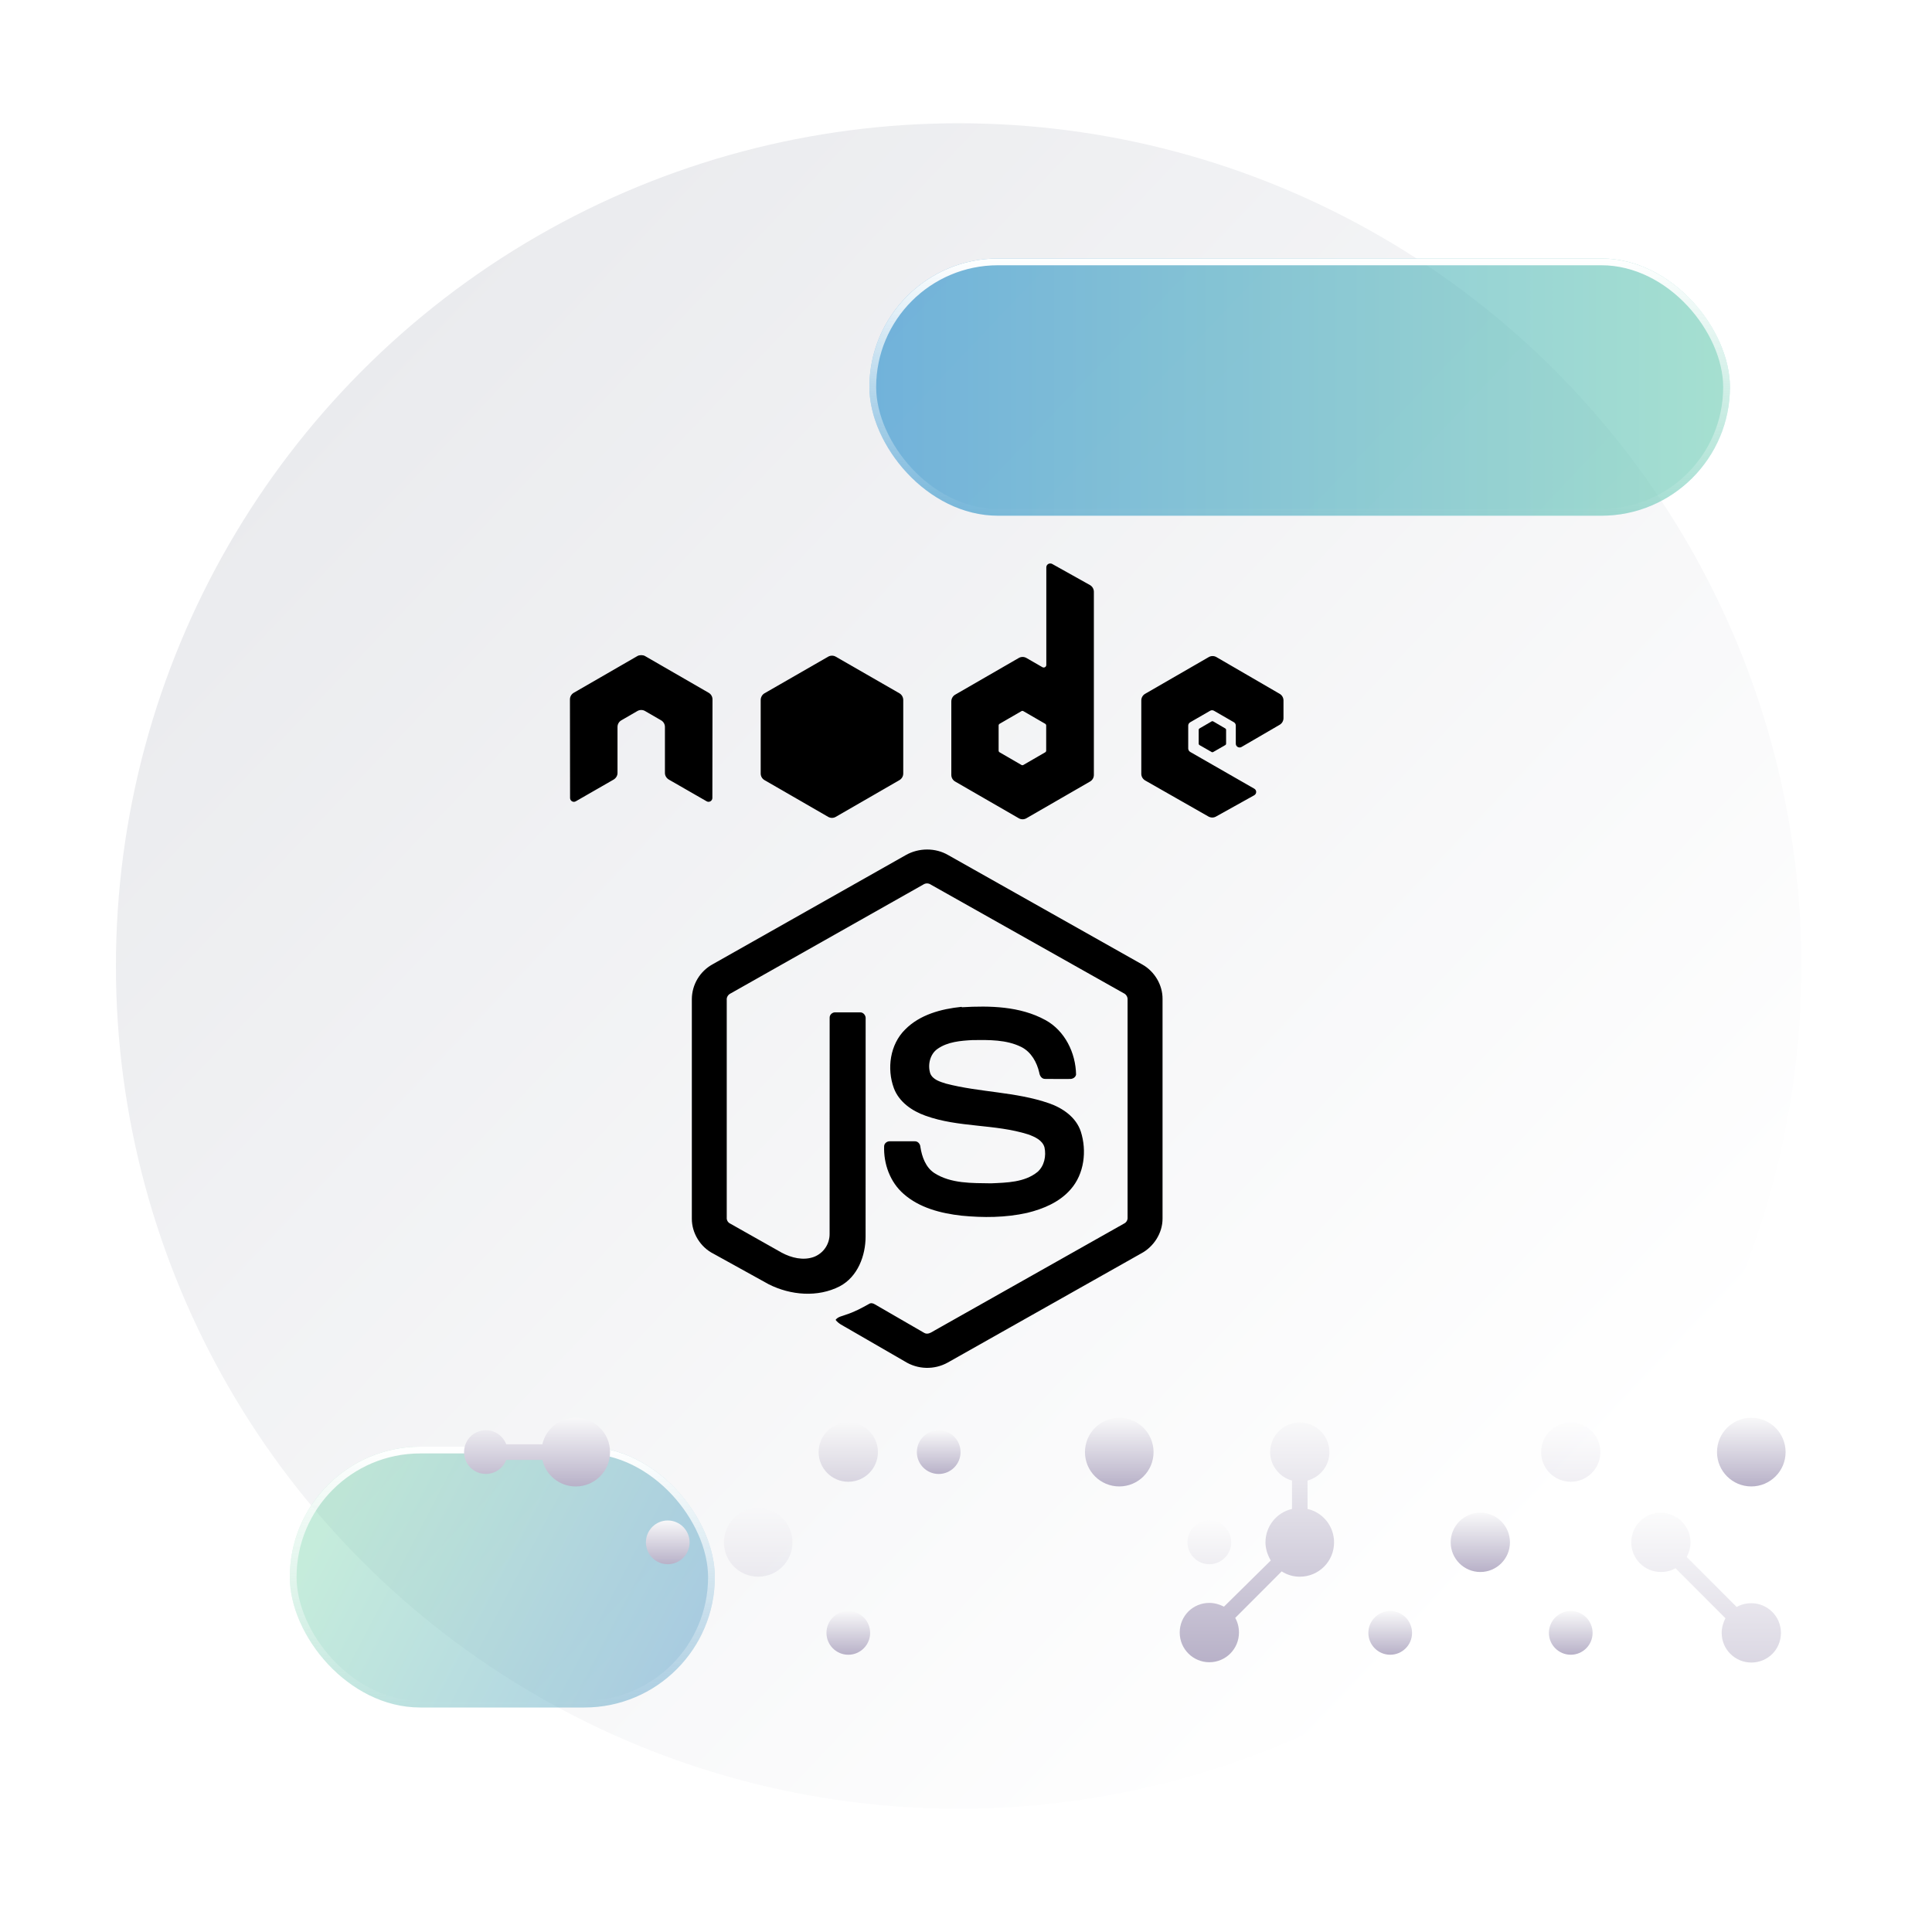 <svg width="200" height="200" viewBox="0 0 200 200" fill="none" xmlns="http://www.w3.org/2000/svg">
<circle cx="99.24" cy="100" r="87.24" fill="url(#paint0_linear_28266_56959)"/>
<g filter="url(#filter0_b_28266_56959)">
<rect x="90" y="26.76" width="89.082" height="26.627" rx="13.313" fill="#0090FF" fill-opacity="0.11"/>
<rect x="90" y="26.76" width="89.082" height="26.627" rx="13.313" fill="url(#paint1_linear_28266_56959)" fill-opacity="0.53"/>
<rect x="90.35" y="27.11" width="88.382" height="25.927" rx="12.963" stroke="url(#paint2_linear_28266_56959)" stroke-width="0.7"/>
</g>
<g filter="url(#filter1_b_28266_56959)">
<rect x="30" y="149.76" width="44" height="27" rx="13.5" fill="url(#paint3_linear_28266_56959)" fill-opacity="0.4"/>
<rect x="30.35" y="150.11" width="43.3" height="26.3" rx="13.15" stroke="url(#paint4_linear_28266_56959)" stroke-width="0.7"/>
</g>
<g clip-path="url(#clip0_28266_56959)">
<path d="M184.844 150.32C184.844 148.357 183.255 146.766 181.294 146.766C179.333 146.766 177.744 148.357 177.744 150.32C177.744 152.284 179.333 153.875 181.294 153.875C183.255 153.875 184.844 152.284 184.844 150.32Z" fill="url(#paint5_linear_28266_56959)"/>
<path opacity="0.5" d="M175.001 159.662C175.001 160.212 174.84 160.73 174.613 161.18L179.779 166.353C180.232 166.095 180.746 165.964 181.295 165.964C182.972 165.964 184.361 167.321 184.361 169.035C184.361 170.749 183.007 172.105 181.295 172.105C179.618 172.105 178.228 170.749 178.228 169.035C178.228 168.485 178.39 167.967 178.616 167.517L173.45 162.344C172.997 162.602 172.483 162.733 171.934 162.733C170.257 162.733 168.868 161.376 168.868 159.662C168.868 157.948 170.223 156.592 171.934 156.592C173.611 156.623 175.001 157.979 175.001 159.662Z" fill="url(#paint6_linear_28266_56959)"/>
<path d="M164.864 169.035C164.864 167.786 163.851 166.771 162.604 166.771C161.356 166.771 160.343 167.786 160.343 169.035C160.343 170.284 161.356 171.298 162.604 171.298C163.855 171.298 164.864 170.284 164.864 169.035Z" fill="url(#paint7_linear_28266_56959)"/>
<path opacity="0.2" d="M165.67 150.32C165.67 148.626 164.296 147.25 162.603 147.25C160.911 147.25 159.537 148.626 159.537 150.32C159.537 152.015 160.911 153.391 162.603 153.391C164.3 153.391 165.67 152.019 165.67 150.32Z" fill="url(#paint8_linear_28266_56959)"/>
<path d="M156.309 159.662C156.309 157.968 154.935 156.592 153.242 156.592C151.55 156.592 150.176 157.968 150.176 159.662C150.176 161.357 151.55 162.733 153.242 162.733C154.935 162.733 156.309 161.357 156.309 159.662Z" fill="url(#paint9_linear_28266_56959)"/>
<path d="M146.174 169.035C146.174 167.786 145.161 166.771 143.913 166.771C142.666 166.771 141.653 167.786 141.653 169.035C141.653 170.284 142.666 171.298 143.913 171.298C145.164 171.298 146.174 170.284 146.174 169.035Z" fill="url(#paint10_linear_28266_56959)"/>
<path opacity="0.2" d="M127.453 159.664C127.453 158.415 126.44 157.4 125.192 157.4C123.945 157.4 122.932 158.415 122.932 159.664C122.932 160.913 123.945 161.927 125.192 161.927C126.444 161.923 127.453 160.913 127.453 159.664Z" fill="url(#paint11_linear_28266_56959)"/>
<path d="M119.416 150.32C119.416 148.357 117.827 146.766 115.866 146.766C113.905 146.766 112.316 148.357 112.316 150.32C112.316 152.284 113.905 153.875 115.866 153.875C117.827 153.875 119.416 152.284 119.416 150.32Z" fill="url(#paint12_linear_28266_56959)"/>
<path d="M99.435 150.322C99.435 149.073 98.421 148.059 97.174 148.059C95.927 148.059 94.913 149.073 94.913 150.322C94.913 151.571 95.927 152.585 97.174 152.585C98.421 152.585 99.435 151.571 99.435 150.322Z" fill="url(#paint13_linear_28266_56959)"/>
<path d="M90.076 169.035C90.076 167.786 89.063 166.771 87.815 166.771C86.568 166.771 85.555 167.786 85.555 169.035C85.555 170.284 86.568 171.298 87.815 171.298C89.063 171.298 90.076 170.284 90.076 169.035Z" fill="url(#paint14_linear_28266_56959)"/>
<path opacity="0.5" d="M90.88 150.32C90.88 148.626 89.506 147.25 87.813 147.25C86.121 147.25 84.747 148.626 84.747 150.32C84.747 152.015 86.121 153.391 87.813 153.391C89.506 153.391 90.88 152.019 90.88 150.32Z" fill="url(#paint15_linear_28266_56959)"/>
<path opacity="0.2" d="M82.039 159.664C82.039 157.7 80.45 156.109 78.489 156.109C76.528 156.109 74.939 157.7 74.939 159.664C74.939 161.628 76.528 163.219 78.489 163.219C80.45 163.219 82.039 161.628 82.039 159.664Z" fill="url(#paint16_linear_28266_56959)"/>
<path d="M71.385 159.664C71.385 158.415 70.372 157.4 69.124 157.4C67.877 157.4 66.864 158.415 66.864 159.664C66.864 160.913 67.877 161.927 69.124 161.927C70.375 161.923 71.385 160.913 71.385 159.664Z" fill="url(#paint17_linear_28266_56959)"/>
<path d="M63.152 150.322C63.152 152.293 61.57 153.877 59.602 153.877C57.924 153.877 56.504 152.712 56.147 151.129L52.402 151.129C52.079 151.971 51.273 152.582 50.302 152.582C49.044 152.582 48.042 151.579 48.042 150.318C48.042 149.058 49.044 148.055 50.302 148.055C51.27 148.055 52.079 148.67 52.402 149.507L56.147 149.507C56.501 147.924 57.924 146.76 59.602 146.76C61.54 146.767 63.152 148.351 63.152 150.322Z" fill="url(#paint18_linear_28266_56959)"/>
<path d="M131.55 161.54C131.228 160.99 131.001 160.344 131.001 159.664C131.001 157.985 132.164 156.563 133.746 156.206L133.746 153.266C132.452 152.912 131.485 151.714 131.485 150.326C131.485 148.647 132.84 147.256 134.552 147.256C136.229 147.256 137.618 148.612 137.618 150.326C137.618 151.748 136.651 152.912 135.357 153.266L135.357 156.206C136.939 156.563 138.102 157.985 138.102 159.664C138.102 161.636 136.52 163.219 134.552 163.219C133.872 163.219 133.227 163.023 132.679 162.669L127.87 167.484C128.127 167.938 128.257 168.453 128.257 169.002C128.257 170.682 126.903 172.073 125.191 172.073C123.514 172.073 122.124 170.716 122.124 169.002C122.124 167.288 123.479 165.932 125.191 165.932C125.74 165.932 126.258 166.093 126.707 166.32L131.55 161.54Z" fill="url(#paint19_linear_28266_56959)"/>
</g>
<path d="M108.71 58.332C108.64 58.332 108.572 58.351 108.512 58.385C108.452 58.42 108.402 58.47 108.367 58.531C108.333 58.591 108.314 58.659 108.314 58.728V68.826C108.314 68.925 108.268 69.014 108.182 69.064C108.14 69.088 108.092 69.101 108.043 69.101C107.995 69.101 107.947 69.088 107.905 69.064L106.255 68.113C106.134 68.044 105.998 68.007 105.859 68.007C105.72 68.007 105.583 68.044 105.463 68.113L98.876 71.915C98.63 72.057 98.48 72.33 98.48 72.614V80.217C98.48 80.356 98.516 80.493 98.586 80.614C98.655 80.734 98.755 80.834 98.876 80.904L105.463 84.705C105.583 84.775 105.72 84.812 105.859 84.812C105.998 84.812 106.134 84.775 106.255 84.705L112.841 80.904C112.962 80.834 113.062 80.734 113.132 80.614C113.201 80.493 113.238 80.356 113.237 80.217V61.263C113.237 60.974 113.08 60.704 112.828 60.563L108.908 58.372C108.846 58.337 108.778 58.331 108.71 58.332ZM66.339 67.823C66.213 67.828 66.095 67.85 65.982 67.915L59.396 71.717C59.275 71.786 59.175 71.886 59.105 72.007C59.036 72.127 59 72.264 59 72.403L59.013 82.607C59.013 82.749 59.087 82.88 59.212 82.95C59.334 83.023 59.486 83.023 59.607 82.95L63.514 80.706C63.762 80.559 63.924 80.303 63.924 80.02V75.254C63.924 74.97 64.073 74.709 64.32 74.568L65.983 73.605C66.103 73.535 66.24 73.498 66.379 73.499C66.518 73.498 66.655 73.535 66.775 73.605L68.438 74.568C68.684 74.709 68.833 74.97 68.833 75.254V80.019C68.833 80.302 68.999 80.56 69.243 80.705L73.15 82.949C73.272 83.022 73.424 83.022 73.546 82.949C73.667 82.879 73.744 82.748 73.744 82.606L73.757 72.403C73.758 72.263 73.721 72.126 73.652 72.006C73.582 71.885 73.482 71.785 73.361 71.716L66.775 67.915C66.663 67.85 66.545 67.828 66.418 67.823H66.339L66.339 67.823ZM125.526 67.915C125.387 67.915 125.25 67.951 125.13 68.021L118.543 71.823C118.298 71.965 118.147 72.225 118.147 72.509V80.112C118.147 80.397 118.308 80.656 118.556 80.798L125.09 84.522C125.331 84.659 125.626 84.67 125.869 84.535L129.829 82.33C129.954 82.261 130.039 82.13 130.04 81.987C130.04 81.844 129.966 81.715 129.842 81.644L123.215 77.843C123.091 77.772 123.004 77.629 123.004 77.486V75.109C123.004 74.967 123.092 74.837 123.215 74.766L125.274 73.578C125.397 73.507 125.547 73.507 125.671 73.578L127.731 74.766C127.791 74.8 127.841 74.85 127.876 74.911C127.911 74.971 127.929 75.039 127.929 75.109V76.983C127.928 77.053 127.947 77.121 127.981 77.181C128.016 77.242 128.066 77.292 128.126 77.326C128.25 77.397 128.399 77.398 128.523 77.326L132.469 75.03C132.714 74.888 132.866 74.627 132.866 74.344V72.509C132.866 72.37 132.829 72.234 132.759 72.113C132.69 71.993 132.59 71.892 132.469 71.823L125.922 68.021C125.802 67.952 125.665 67.915 125.526 67.916L125.526 67.915ZM105.832 73.591C105.869 73.591 105.905 73.6 105.938 73.618L108.195 74.924C108.256 74.96 108.301 75.025 108.301 75.096V77.71C108.301 77.781 108.257 77.846 108.195 77.881L105.938 79.188C105.876 79.223 105.801 79.223 105.74 79.188L103.483 77.881C103.421 77.846 103.377 77.78 103.377 77.71V75.096C103.377 75.025 103.421 74.96 103.483 74.924L105.74 73.618C105.771 73.6 105.798 73.591 105.832 73.591Z" fill="black"/>
<path d="M86.125 67.875C85.986 67.875 85.85 67.911 85.729 67.981L79.142 71.769C78.896 71.911 78.747 72.185 78.747 72.469V80.072C78.746 80.211 78.783 80.348 78.852 80.468C78.922 80.589 79.022 80.689 79.142 80.758L85.729 84.559C85.849 84.629 85.986 84.666 86.125 84.666C86.264 84.666 86.401 84.629 86.521 84.559L93.108 80.758C93.228 80.688 93.328 80.588 93.398 80.468C93.468 80.347 93.504 80.211 93.504 80.072V72.469C93.504 72.184 93.354 71.911 93.108 71.769L86.521 67.981C86.4 67.911 86.264 67.874 86.125 67.875L86.125 67.875ZM125.513 74.66C125.487 74.66 125.458 74.66 125.434 74.673L124.167 75.412C124.143 75.425 124.124 75.444 124.11 75.468C124.096 75.491 124.088 75.517 124.088 75.544V76.996C124.088 77.051 124.12 77.101 124.167 77.128L125.434 77.854C125.456 77.868 125.481 77.875 125.507 77.875C125.532 77.875 125.557 77.868 125.579 77.854L126.846 77.128C126.893 77.101 126.925 77.051 126.925 76.996V75.544C126.925 75.489 126.893 75.439 126.846 75.412L125.579 74.673C125.556 74.659 125.539 74.66 125.513 74.66L125.513 74.66Z" fill="black"/>
<g clip-path="url(#clip1_28266_56959)">
<path d="M93.774 88.515C95.121 87.752 96.838 87.749 98.151 88.515L118.259 99.85C119.517 100.557 120.358 101.959 120.346 103.409V126.136C120.355 127.646 119.431 129.079 118.104 129.772L98.104 141.055C97.42 141.433 96.647 141.621 95.866 141.599C95.085 141.578 94.323 141.347 93.661 140.932L87.66 137.464C87.251 137.22 86.791 137.026 86.501 136.631C86.757 136.287 87.212 136.244 87.582 136.092C88.417 135.826 89.181 135.419 89.949 134.988C90.143 134.853 90.38 134.904 90.565 135.025L95.683 137.984C96.049 138.195 96.419 137.917 96.732 137.74L116.37 126.658C116.612 126.54 116.747 126.284 116.727 126.018V103.51C116.754 103.207 116.58 102.93 116.306 102.808L96.357 91.574C96.242 91.494 96.105 91.451 95.965 91.451C95.826 91.451 95.689 91.493 95.574 91.572L75.653 102.829C75.383 102.952 75.198 103.225 75.232 103.528V126.037C75.208 126.303 75.35 126.553 75.594 126.668L80.917 129.673C81.917 130.212 83.144 130.515 84.246 130.119C84.727 129.937 85.142 129.613 85.434 129.189C85.726 128.765 85.882 128.262 85.88 127.747L85.885 105.373C85.862 105.042 86.175 104.767 86.496 104.801H89.055C89.392 104.792 89.656 105.149 89.611 105.483L89.606 127.998C89.607 129.998 88.786 132.173 86.936 133.154C84.656 134.333 81.838 134.085 79.585 132.952L73.862 129.787C72.515 129.114 71.611 127.659 71.619 126.151V103.424C71.625 102.685 71.828 101.961 72.207 101.328C72.587 100.694 73.129 100.173 73.777 99.819L93.774 88.515ZM99.572 104.269C102.479 104.1 105.592 104.158 108.208 105.59C110.234 106.688 111.357 108.991 111.394 111.244C111.336 111.547 111.02 111.715 110.73 111.693C109.889 111.691 109.043 111.705 108.198 111.688C107.84 111.702 107.633 111.372 107.587 111.055C107.345 109.978 106.757 108.912 105.744 108.392C104.188 107.612 102.384 107.651 100.687 107.668C99.448 107.735 98.116 107.841 97.067 108.569C96.259 109.121 96.016 110.252 96.304 111.131C96.574 111.776 97.32 111.983 97.927 112.175C101.432 113.09 105.144 113.016 108.584 114.207C110.006 114.698 111.399 115.654 111.887 117.144C112.523 119.141 112.245 121.528 110.826 123.131C109.675 124.451 107.998 125.151 106.323 125.558C104.096 126.055 101.786 126.067 99.525 125.845C97.399 125.602 95.186 125.043 93.545 123.595C92.141 122.377 91.458 120.478 91.525 118.646C91.542 118.336 91.85 118.121 92.148 118.146H94.673C95.013 118.122 95.262 118.415 95.279 118.735C95.436 119.745 95.821 120.84 96.717 121.429C98.444 122.543 100.611 122.466 102.587 122.498C104.225 122.425 106.064 122.404 107.402 121.319C108.109 120.702 108.316 119.67 108.126 118.781C107.919 118.03 107.116 117.681 106.442 117.434C102.983 116.34 99.229 116.737 95.803 115.498C94.412 115.006 93.067 114.077 92.533 112.648C91.788 110.627 92.129 108.124 93.7 106.575C95.215 105.035 97.437 104.441 99.542 104.228L99.572 104.269Z" fill="black"/>
</g>
<defs>
<filter id="filter0_b_28266_56959" x="85.823" y="22.583" width="97.435" height="34.98" filterUnits="userSpaceOnUse" color-interpolation-filters="sRGB">
<feFlood flood-opacity="0" result="BackgroundImageFix"/>
<feGaussianBlur in="BackgroundImageFix" stdDeviation="2.088"/>
<feComposite in2="SourceAlpha" operator="in" result="effect1_backgroundBlur_28266_56959"/>
<feBlend mode="normal" in="SourceGraphic" in2="effect1_backgroundBlur_28266_56959" result="shape"/>
</filter>
<filter id="filter1_b_28266_56959" x="25.823" y="145.583" width="52.354" height="35.354" filterUnits="userSpaceOnUse" color-interpolation-filters="sRGB">
<feFlood flood-opacity="0" result="BackgroundImageFix"/>
<feGaussianBlur in="BackgroundImageFix" stdDeviation="2.088"/>
<feComposite in2="SourceAlpha" operator="in" result="effect1_backgroundBlur_28266_56959"/>
<feBlend mode="normal" in="SourceGraphic" in2="effect1_backgroundBlur_28266_56959" result="shape"/>
</filter>
<linearGradient id="paint0_linear_28266_56959" x1="163" y1="156.26" x2="37" y2="36.76" gradientUnits="userSpaceOnUse">
<stop stop-color="white"/>
<stop offset="1" stop-color="#EAEBEE"/>
</linearGradient>
<linearGradient id="paint1_linear_28266_56959" x1="90" y1="40.073" x2="179.082" y2="40.073" gradientUnits="userSpaceOnUse">
<stop stop-color="#1884C3"/>
<stop offset="1" stop-color="#6ECFA6"/>
</linearGradient>
<linearGradient id="paint2_linear_28266_56959" x1="134.541" y1="26.76" x2="134.541" y2="53.387" gradientUnits="userSpaceOnUse">
<stop stop-color="white"/>
<stop offset="1" stop-color="white" stop-opacity="0"/>
</linearGradient>
<linearGradient id="paint3_linear_28266_56959" x1="71" y1="170.76" x2="36.5" y2="152.76" gradientUnits="userSpaceOnUse">
<stop stop-color="#3189BC"/>
<stop offset="1" stop-color="#6ECFA6"/>
</linearGradient>
<linearGradient id="paint4_linear_28266_56959" x1="52" y1="149.76" x2="52" y2="176.76" gradientUnits="userSpaceOnUse">
<stop stop-color="white"/>
<stop offset="1" stop-color="white" stop-opacity="0"/>
</linearGradient>
<linearGradient id="paint5_linear_28266_56959" x1="181.294" y1="153.875" x2="181.294" y2="146.766" gradientUnits="userSpaceOnUse">
<stop stop-color="#B8B1C8"/>
<stop offset="1" stop-color="#F8F8F9"/>
</linearGradient>
<linearGradient id="paint6_linear_28266_56959" x1="176.615" y1="172.105" x2="176.615" y2="156.592" gradientUnits="userSpaceOnUse">
<stop stop-color="#B8B1C8"/>
<stop offset="1" stop-color="#F8F8F9"/>
</linearGradient>
<linearGradient id="paint7_linear_28266_56959" x1="162.604" y1="171.298" x2="162.604" y2="166.771" gradientUnits="userSpaceOnUse">
<stop stop-color="#B8B1C8"/>
<stop offset="1" stop-color="#F8F8F9"/>
</linearGradient>
<linearGradient id="paint8_linear_28266_56959" x1="162.603" y1="153.391" x2="162.603" y2="147.25" gradientUnits="userSpaceOnUse">
<stop stop-color="#B8B1C8"/>
<stop offset="1" stop-color="#F8F8F9"/>
</linearGradient>
<linearGradient id="paint9_linear_28266_56959" x1="153.242" y1="162.733" x2="153.242" y2="156.592" gradientUnits="userSpaceOnUse">
<stop stop-color="#B8B1C8"/>
<stop offset="1" stop-color="#F8F8F9"/>
</linearGradient>
<linearGradient id="paint10_linear_28266_56959" x1="143.913" y1="171.298" x2="143.913" y2="166.771" gradientUnits="userSpaceOnUse">
<stop stop-color="#B8B1C8"/>
<stop offset="1" stop-color="#F8F8F9"/>
</linearGradient>
<linearGradient id="paint11_linear_28266_56959" x1="125.192" y1="161.927" x2="125.192" y2="157.4" gradientUnits="userSpaceOnUse">
<stop stop-color="#B8B1C8"/>
<stop offset="1" stop-color="#F8F8F9"/>
</linearGradient>
<linearGradient id="paint12_linear_28266_56959" x1="115.866" y1="153.875" x2="115.866" y2="146.766" gradientUnits="userSpaceOnUse">
<stop stop-color="#B8B1C8"/>
<stop offset="1" stop-color="#F8F8F9"/>
</linearGradient>
<linearGradient id="paint13_linear_28266_56959" x1="97.174" y1="152.585" x2="97.174" y2="148.059" gradientUnits="userSpaceOnUse">
<stop stop-color="#B8B1C8"/>
<stop offset="1" stop-color="#F8F8F9"/>
</linearGradient>
<linearGradient id="paint14_linear_28266_56959" x1="87.815" y1="171.298" x2="87.815" y2="166.771" gradientUnits="userSpaceOnUse">
<stop stop-color="#B8B1C8"/>
<stop offset="1" stop-color="#F8F8F9"/>
</linearGradient>
<linearGradient id="paint15_linear_28266_56959" x1="87.813" y1="153.391" x2="87.813" y2="147.25" gradientUnits="userSpaceOnUse">
<stop stop-color="#B8B1C8"/>
<stop offset="1" stop-color="#F8F8F9"/>
</linearGradient>
<linearGradient id="paint16_linear_28266_56959" x1="78.489" y1="163.219" x2="78.489" y2="156.109" gradientUnits="userSpaceOnUse">
<stop stop-color="#B8B1C8"/>
<stop offset="1" stop-color="#F8F8F9"/>
</linearGradient>
<linearGradient id="paint17_linear_28266_56959" x1="69.124" y1="161.927" x2="69.124" y2="157.4" gradientUnits="userSpaceOnUse">
<stop stop-color="#B8B1C8"/>
<stop offset="1" stop-color="#F8F8F9"/>
</linearGradient>
<linearGradient id="paint18_linear_28266_56959" x1="55.597" y1="153.877" x2="55.597" y2="146.76" gradientUnits="userSpaceOnUse">
<stop stop-color="#B8B1C8"/>
<stop offset="1" stop-color="#F8F8F9"/>
</linearGradient>
<linearGradient id="paint19_linear_28266_56959" x1="130.113" y1="172.073" x2="130.113" y2="147.256" gradientUnits="userSpaceOnUse">
<stop stop-color="#B8B1C8"/>
<stop offset="1" stop-color="#F8F8F9"/>
</linearGradient>
<clipPath id="clip0_28266_56959">
<rect width="164" height="26" fill="white" transform="matrix(-1 1.74846e-07 1.74846e-07 1 188 146.76)"/>
</clipPath>
<clipPath id="clip1_28266_56959">
<rect width="53.872" height="53.872" fill="white" transform="translate(69.101 87.795)"/>
</clipPath>
</defs>
</svg>
